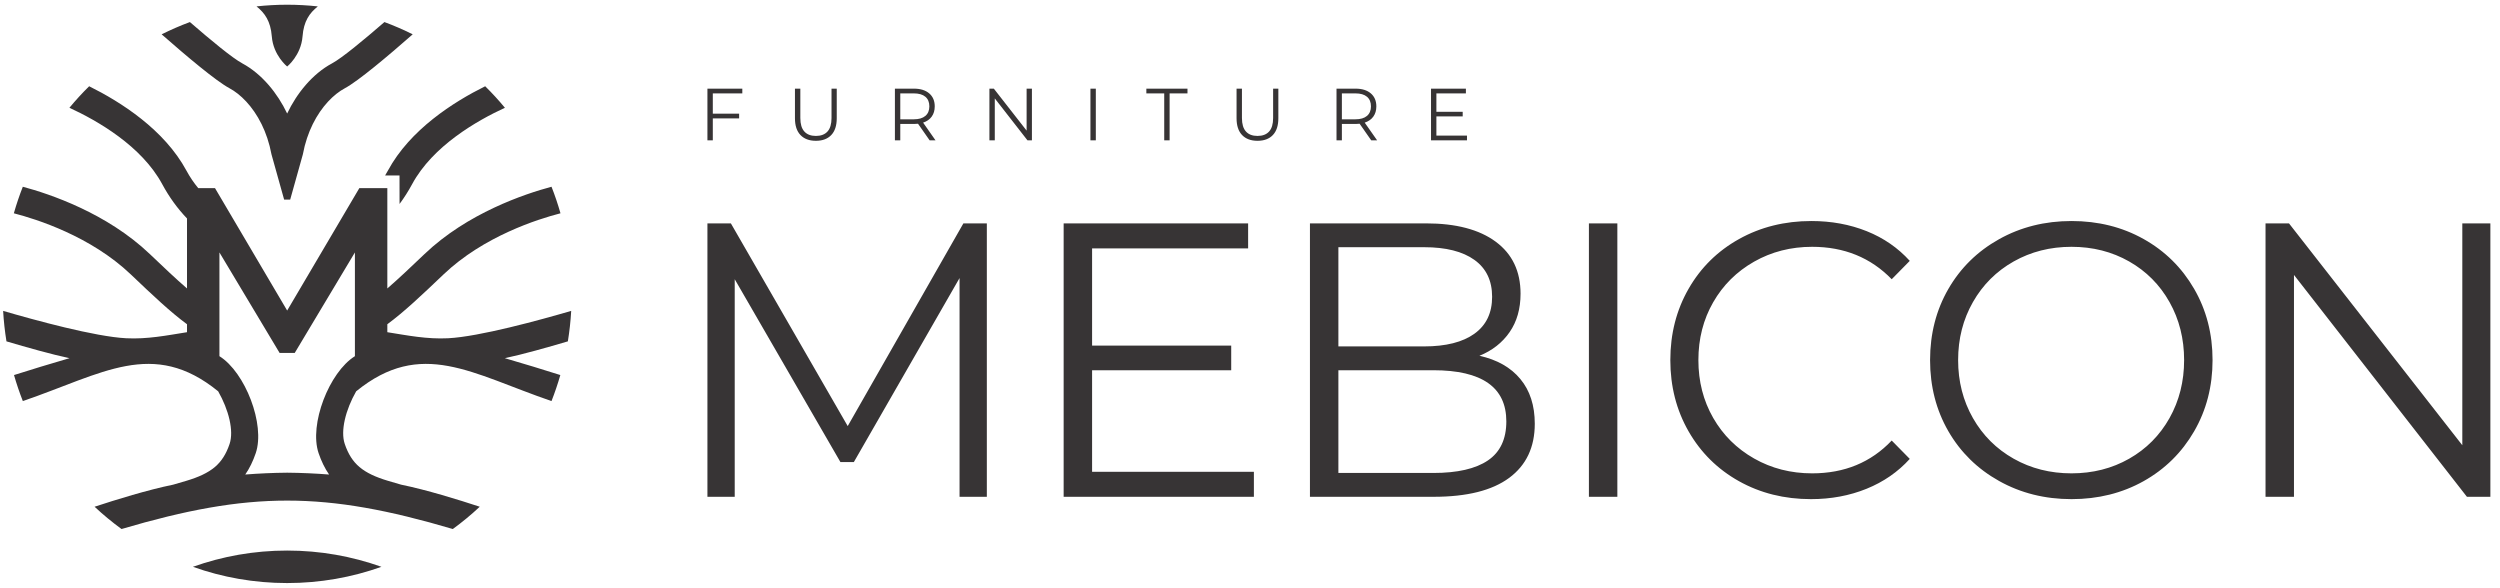 <?xml version="1.0" encoding="UTF-8"?> <svg xmlns="http://www.w3.org/2000/svg" width="268" height="63" viewBox="0 0 268 63" fill="none"><g clip-path="url(#clip0_1812_646)"><path fill-rule="evenodd" clip-rule="evenodd" d="M45.514 27.228C50.112 22.844 56.231 20.793 59.122 20.019C59.487 20.946 59.808 21.896 60.084 22.865C57.648 23.492 51.832 25.331 47.544 29.42C45.183 31.671 43.326 33.428 41.522 34.758V35.612C43.695 35.958 45.774 36.376 48.038 36.261C51.38 36.092 57.836 34.319 61.233 33.327C61.169 34.432 61.049 35.522 60.875 36.594C58.723 37.232 56.005 38 54.117 38.397C56.017 38.94 58.461 39.698 60.067 40.205C59.794 41.154 59.479 42.085 59.122 42.995C50.563 40.067 45.173 36.264 38.181 41.948C37.051 43.932 36.482 46.183 36.958 47.592C37.326 48.684 37.836 49.474 38.535 50.065C39.281 50.695 40.289 51.155 41.6 51.546C42.018 51.671 42.495 51.81 43.004 51.956C45.735 52.514 49.144 53.569 51.43 54.322C50.516 55.176 49.552 55.974 48.541 56.711C41.666 54.68 36.225 53.664 30.784 53.664C25.343 53.664 19.903 54.68 13.028 56.711C12.017 55.974 11.052 55.176 10.139 54.322C12.425 53.569 15.833 52.514 18.565 51.956C19.074 51.81 19.55 51.671 19.968 51.546C21.279 51.155 22.288 50.695 23.033 50.065C23.733 49.474 24.243 48.684 24.611 47.592C25.087 46.183 24.517 43.932 23.388 41.948C16.396 36.264 11.005 40.067 2.448 42.995C2.09 42.085 1.774 41.154 1.502 40.205C3.107 39.698 5.552 38.94 7.452 38.397C5.564 38 2.846 37.232 0.693 36.594C0.519 35.522 0.399 34.432 0.336 33.327C3.733 34.319 10.189 36.092 13.53 36.261C15.794 36.376 17.873 35.958 20.047 35.612V34.758C18.243 33.428 16.386 31.671 14.025 29.42C9.736 25.331 3.921 23.492 1.484 22.865C1.761 21.896 2.081 20.946 2.446 20.019C5.338 20.793 11.456 22.844 16.054 27.228C17.568 28.671 18.863 29.901 20.047 30.922V23.418C19.044 22.371 18.147 21.147 17.391 19.746C15.181 15.646 10.44 12.934 7.441 11.554C8.108 10.749 8.814 9.979 9.557 9.247C12.944 10.926 17.615 13.893 19.989 18.296C20.359 18.982 20.785 19.604 21.25 20.165H23.047C25.626 24.541 28.205 28.916 30.784 33.291L38.522 20.165H41.522V30.922C42.705 29.901 44.001 28.671 45.514 27.228ZM29.971 37.831L23.523 27.061V38.183C26.291 39.91 28.451 45.511 27.418 48.57C27.121 49.447 26.75 50.206 26.292 50.869C27.716 50.757 29.217 50.686 30.784 50.672C32.352 50.686 33.853 50.757 35.277 50.869C34.819 50.206 34.448 49.447 34.151 48.57C33.118 45.511 35.278 39.91 38.046 38.183V27.061L31.597 37.831H30.784H29.971ZM30.784 62.504C34.327 62.504 37.727 61.89 40.89 60.762C37.727 59.634 34.327 59.02 30.784 59.02C27.242 59.02 23.841 59.634 20.679 60.762C23.841 61.89 27.242 62.504 30.784 62.504ZM41.211 2.365C42.248 2.749 43.259 3.189 44.242 3.68C41.57 6.026 38.4 8.693 36.972 9.458C35.799 10.086 34.482 11.375 33.526 13.311C33.067 14.243 32.694 15.323 32.465 16.552L31.109 21.396H30.459L29.104 16.552C28.874 15.324 28.502 14.243 28.042 13.311C27.086 11.375 25.77 10.086 24.597 9.458C23.169 8.693 19.998 6.026 17.327 3.68C18.309 3.189 19.32 2.749 20.357 2.365C22.6 4.31 24.923 6.23 25.976 6.795C28.082 7.923 29.764 10.02 30.784 12.171C31.804 10.02 33.487 7.923 35.592 6.795C36.646 6.23 38.969 4.31 41.211 2.365ZM30.784 0.506C31.894 0.506 32.99 0.568 34.07 0.685C33.176 1.404 32.559 2.268 32.432 3.902C32.273 5.94 30.784 7.13 30.784 7.13C30.784 7.13 29.295 5.94 29.137 3.902C29.009 2.268 28.393 1.404 27.499 0.685C28.578 0.568 29.674 0.506 30.784 0.506ZM44.178 19.746C46.388 15.646 51.129 12.934 54.127 11.554C53.461 10.749 52.755 9.979 52.012 9.247C48.625 10.926 43.954 13.893 41.58 18.296C41.486 18.471 41.388 18.642 41.286 18.808H42.828L42.832 21.866C43.318 21.211 43.769 20.504 44.178 19.746Z" fill="#373435"></path><path fill-rule="evenodd" clip-rule="evenodd" d="M75.836 23.946V53.256H78.762V29.933L90.092 49.53H91.534L102.864 29.808V53.256H105.789V23.946H103.276L90.875 45.677L78.35 23.946H75.836ZM134.417 50.576V53.256H114.023V23.946H133.799V26.625H117.072V37.051H131.986V39.689H117.072V50.576H134.417ZM158.595 38.14C160.491 38.559 161.953 39.389 162.983 40.632C164.013 41.874 164.528 43.472 164.528 45.426C164.528 47.938 163.615 49.871 161.789 51.225C159.961 52.578 157.263 53.256 153.692 53.256H140.426V23.946H152.868C156.082 23.946 158.574 24.602 160.346 25.914C162.118 27.226 163.003 29.082 163.003 31.483C163.003 33.102 162.612 34.476 161.829 35.607C161.046 36.738 159.968 37.582 158.595 38.14ZM143.475 26.5V37.135H152.662C154.997 37.135 156.796 36.682 158.059 35.774C159.323 34.867 159.955 33.548 159.955 31.818C159.955 30.087 159.323 28.768 158.059 27.861C156.796 26.954 154.997 26.5 152.662 26.5H143.475ZM153.651 50.702C156.233 50.702 158.183 50.255 159.501 49.362C160.82 48.468 161.479 47.073 161.479 45.175C161.479 41.518 158.87 39.689 153.651 39.689H143.475V50.702H153.651ZM170.331 23.946H173.38V53.256H170.331V23.946ZM194.139 53.507C191.282 53.507 188.707 52.865 186.414 51.581C184.119 50.297 182.321 48.517 181.016 46.242C179.711 43.967 179.059 41.42 179.059 38.601C179.059 35.782 179.711 33.234 181.016 30.959C182.321 28.684 184.127 26.905 186.434 25.621C188.741 24.337 191.323 23.694 194.18 23.694C196.322 23.694 198.3 24.058 200.113 24.783C201.925 25.509 203.463 26.57 204.727 27.965L202.791 29.933C200.539 27.617 197.695 26.458 194.262 26.458C191.983 26.458 189.909 26.988 188.041 28.049C186.174 29.11 184.71 30.561 183.653 32.404C182.596 34.246 182.067 36.312 182.067 38.601C182.067 40.889 182.596 42.955 183.653 44.798C184.71 46.64 186.174 48.092 188.041 49.152C189.909 50.213 191.983 50.743 194.262 50.743C197.723 50.743 200.566 49.571 202.791 47.226L204.727 49.194C203.463 50.59 201.919 51.658 200.092 52.398C198.265 53.137 196.281 53.507 194.139 53.507ZM222.066 53.507C219.209 53.507 216.62 52.858 214.299 51.56C211.978 50.262 210.166 48.483 208.861 46.221C207.557 43.96 206.904 41.42 206.904 38.601C206.904 35.782 207.557 33.241 208.861 30.98C210.166 28.72 211.978 26.94 214.299 25.642C216.62 24.344 219.209 23.694 222.066 23.694C224.923 23.694 227.497 24.337 229.791 25.621C232.084 26.905 233.89 28.684 235.208 30.959C236.527 33.234 237.186 35.782 237.186 38.601C237.186 41.42 236.527 43.967 235.208 46.242C233.89 48.517 232.084 50.297 229.791 51.581C227.497 52.865 224.923 53.507 222.066 53.507ZM222.066 50.743C224.345 50.743 226.405 50.22 228.246 49.173C230.085 48.126 231.528 46.675 232.572 44.819C233.615 42.962 234.137 40.889 234.137 38.601C234.137 36.312 233.615 34.239 232.572 32.383C231.528 30.527 230.085 29.075 228.246 28.029C226.405 26.982 224.345 26.458 222.066 26.458C219.786 26.458 217.719 26.982 215.865 28.029C214.011 29.075 212.556 30.527 211.498 32.383C210.44 34.239 209.911 36.312 209.911 38.601C209.911 40.889 210.44 42.962 211.498 44.819C212.556 46.675 214.011 48.126 215.865 49.173C217.719 50.22 219.786 50.743 222.066 50.743ZM266.968 23.946V53.256H264.454L245.914 29.473V53.256H242.865V23.946H245.379L263.96 47.729V23.946H266.968Z" fill="#373435"></path><path fill-rule="evenodd" clip-rule="evenodd" d="M87.43 15.094H87.496C88.187 15.088 88.726 14.882 89.111 14.477C89.503 14.065 89.699 13.466 89.699 12.679V9.503H89.139V12.656C89.139 13.299 88.995 13.78 88.71 14.096C88.424 14.413 88.008 14.572 87.463 14.572C86.923 14.572 86.51 14.413 86.225 14.096C85.939 13.78 85.796 13.299 85.796 12.656V9.503H85.219V12.679C85.219 13.466 85.416 14.065 85.811 14.477C86.2 14.882 86.739 15.088 87.43 15.094ZM134.77 15.094H134.836C135.527 15.088 136.066 14.882 136.451 14.477C136.843 14.065 137.039 13.466 137.039 12.679V9.503H136.478V12.656C136.478 13.299 136.335 13.78 136.05 14.096C135.764 14.413 135.348 14.572 134.803 14.572C134.263 14.572 133.85 14.413 133.564 14.096C133.279 13.78 133.136 13.299 133.136 12.656V9.503H132.559V12.679C132.559 13.466 132.757 14.065 133.151 14.477C133.539 14.882 134.08 15.088 134.77 15.094ZM75.836 9.503V15.047H76.413V12.695H79.234V12.188H76.413V10.011H79.576V9.503H75.836ZM99.659 15.047L98.412 13.265C98.271 13.281 98.126 13.289 97.976 13.289H96.51V15.047H95.934V9.503H97.976C98.672 9.503 99.216 9.673 99.612 10.011C100.006 10.348 100.204 10.813 100.204 11.405C100.204 11.837 100.096 12.203 99.88 12.501C99.664 12.8 99.357 13.014 98.957 13.146L100.289 15.047H99.659ZM97.96 12.79C98.5 12.79 98.913 12.668 99.199 12.426C99.485 12.183 99.627 11.842 99.627 11.405C99.627 10.956 99.485 10.611 99.199 10.371C98.913 10.131 98.5 10.011 97.96 10.011H96.51V12.79H97.96ZM110.622 9.503V15.047H110.147L106.641 10.549V15.047H106.065V9.503H106.539L110.053 14.002V9.503H110.622ZM116.895 9.503H117.472V15.047H116.895V9.503ZM124.805 10.011H122.889V9.503H127.298V10.011H125.382V15.047H124.805V10.011ZM146.998 15.047L145.752 13.265C145.611 13.281 145.465 13.289 145.315 13.289H143.85V15.047H143.274V9.503H145.315C146.012 9.503 146.556 9.673 146.952 10.011C147.346 10.348 147.544 10.813 147.544 11.405C147.544 11.837 147.436 12.203 147.22 12.501C147.005 12.8 146.696 13.014 146.296 13.146L147.629 15.047H146.998ZM145.3 12.79C145.84 12.79 146.253 12.668 146.539 12.426C146.824 12.183 146.967 11.842 146.967 11.405C146.967 10.956 146.824 10.611 146.539 10.371C146.253 10.131 145.84 10.011 145.3 10.011H143.85V12.79H145.3ZM157.261 14.54V15.047H153.405V9.503H157.144V10.011H153.981V11.982H156.801V12.481H153.981V14.54H157.261Z" fill="#373435"></path></g><defs><clipPath id="clip0_1812_646"><rect width="267.17" height="62.491" fill="white" transform="translate(0.038 0.34)"></rect></clipPath></defs></svg> 
